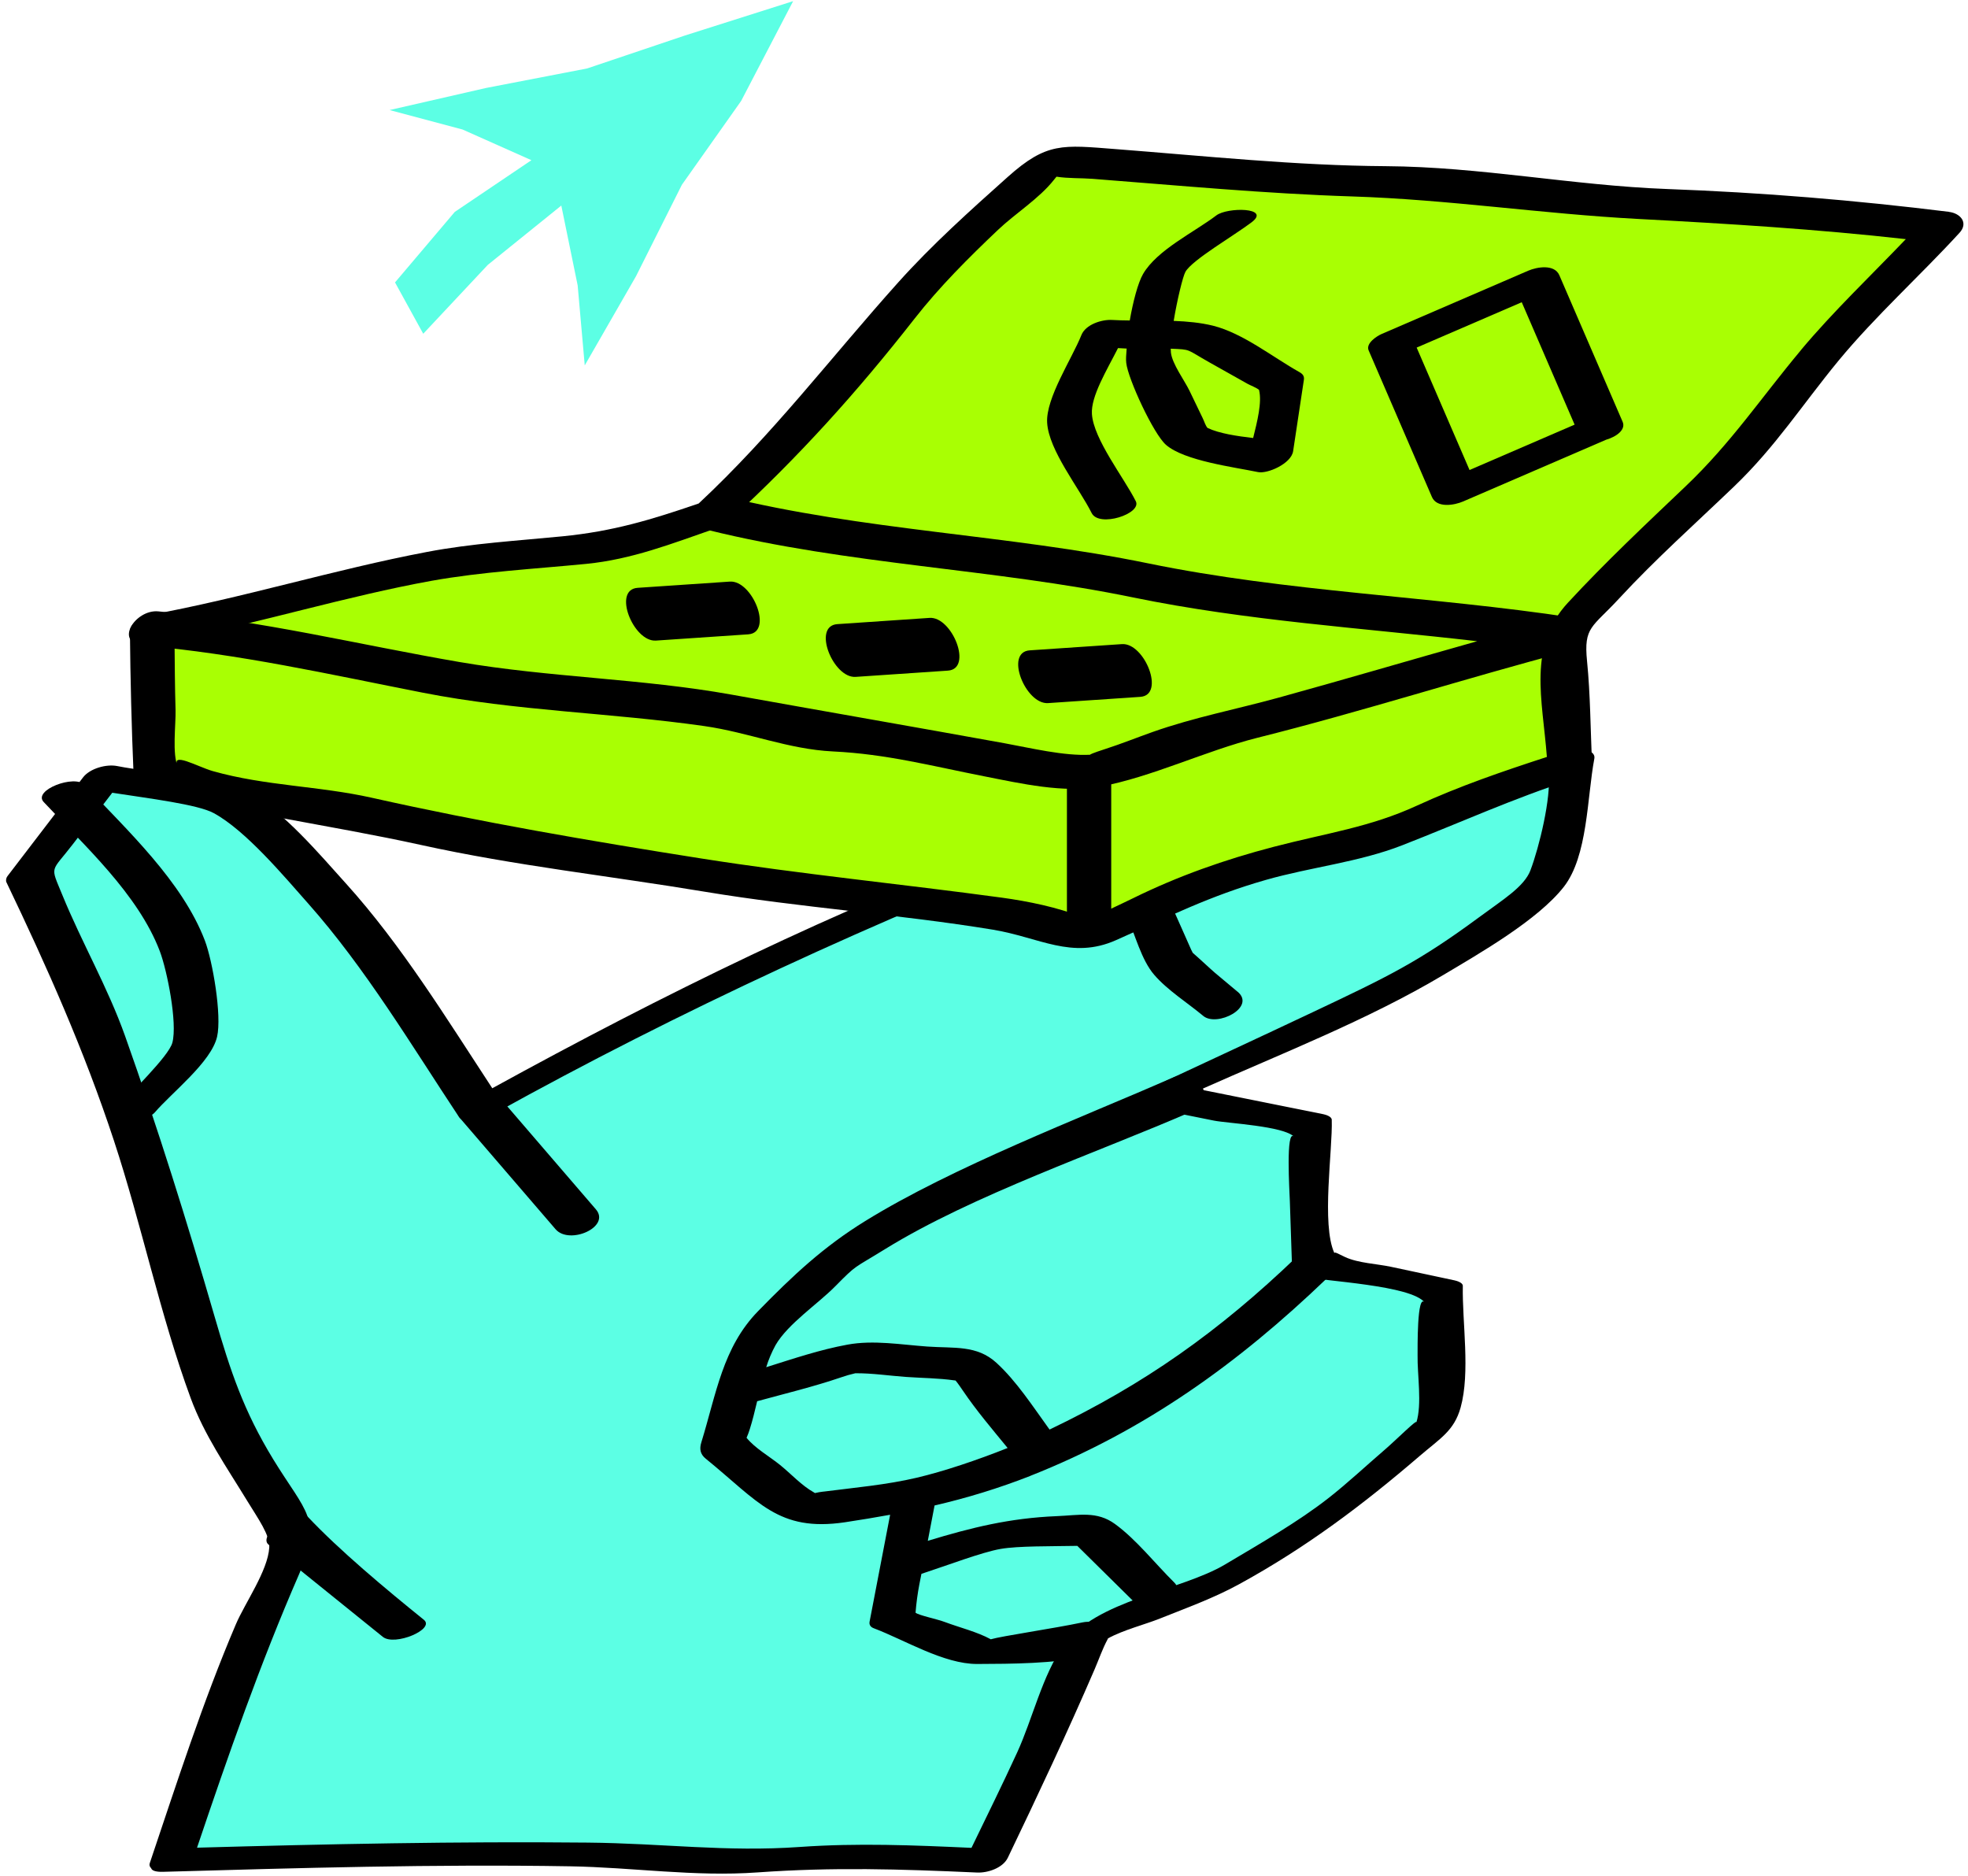 <svg width="300" height="286" viewBox="0 0 300 286" fill="none" xmlns="http://www.w3.org/2000/svg">
<path d="M200.321 114.374L181.14 119.875L162.637 127.27L143.977 134.214L126.128 143.031L107.825 150.883L89.925 159.623L73.095 168.975L62.199 152.529L50.104 136.431L35.517 122.467L15.778 118.513L4.305 133.497L13.602 152.917L20.838 173.274L27.195 194.16L33.282 215.152L44.932 234.237L37.82 250.56L31.772 266.976L26.198 283.523L46.861 282.935L67.548 283.62L88.222 282.684L108.902 284.177L129.577 282.715L150.277 283.643L158.553 266.397L165.939 249.292L185.267 241.563L203.26 230.485L219.26 216.736L219.621 196.916L200.346 192.806L199.64 171.596L176.905 167.012L197.915 157.208L218.268 147.574L236.267 134.293L239.678 116.106L220.189 113.367L200.321 114.374Z" fill="#5CFFE4"/>
<path d="M233.306 132.65C232.349 135.169 229.121 137.119 225.492 139.803C216.236 146.631 211.609 148.852 200.187 154.252C192.011 158.118 183.803 161.917 175.607 165.744C174.307 166.352 172.24 168.224 174.821 168.754L185.051 170.816C187.066 171.22 195.71 171.639 197.264 173.28C195.966 171.907 196.58 181.748 196.623 183.099C196.741 186.638 196.859 190.173 196.977 193.706C196.992 194.222 197.929 194.481 198.257 194.549C201.932 195.324 215.182 195.887 217.211 198.579C215.971 196.925 216.108 205.819 216.095 206.577C216.039 209.499 216.798 214.048 215.907 216.831C216.113 216.187 212.988 219.345 211.102 220.971C208.234 223.432 205.448 226.058 202.47 228.386C197.935 231.937 192.096 235.294 186.772 238.461C179.952 242.523 167 243.872 162.108 250.822C158.884 255.407 157.402 262.018 155.056 267.13C152.814 272.012 150.433 276.831 148.09 281.669C139.331 281.267 130.714 280.911 121.926 281.534C110.656 282.33 101.119 280.979 89.554 280.869C69.798 280.673 49.818 281.089 30.034 281.644C34.793 267.539 39.66 253.576 45.608 239.918C49.252 231.548 46.604 230.557 41.656 222.451C37.132 215.039 35.146 209.071 32.699 200.642C28.529 186.269 24.087 172.045 19.074 157.941C16.425 150.492 12.497 143.739 9.509 136.44C7.601 131.771 7.705 133.126 11.203 128.555C13.173 125.985 15.142 123.413 17.112 120.839C22.712 121.713 30.152 122.612 32.596 123.95C37.474 126.61 43.265 133.534 46.969 137.712C55.694 147.546 62.724 159.33 69.96 170.25C70.861 171.611 74.225 170.375 75.151 169.861C103.591 154.066 133.896 140.13 164.242 128.406C172.882 125.066 180.573 121.712 188.963 119.306C199.527 116.277 203.388 115.555 215.264 115.346C218.874 115.281 221.843 115.629 225.632 116.158C228.135 116.513 230.672 117.007 233.193 117.224C233.321 117.234 235.237 117.352 236.049 117.561C236.049 117.663 236.049 117.77 236.068 117.899C236.479 121.591 234.626 129.164 233.304 132.644L233.306 132.65ZM241.758 114.354C227.402 112.339 213.112 110.116 198.679 113.151C183.583 116.329 169.548 122.935 155.178 128.285C127.611 138.551 101.021 151.61 75.043 165.884C68.084 155.278 61.217 144.055 52.723 134.657C48.837 130.359 43.079 123.517 37.902 120.81C32.616 118.047 23.713 117.942 17.856 116.769C16.219 116.443 13.708 117.13 12.659 118.5C8.835 123.499 5.012 128.494 1.189 133.485C1.081 133.609 1.003 133.755 0.96 133.914C0.917 134.072 0.91 134.237 0.941 134.398C7.189 147.443 12.834 160.116 17.371 173.878C21.621 186.773 24.381 200.383 29.068 213.117C31.147 218.773 34.541 223.623 37.699 228.8C39.346 231.501 41.172 234 41.048 235.897C40.819 239.462 37.35 244.32 35.944 247.618C30.893 259.463 26.954 271.776 22.84 283.972C22.785 284.107 22.774 284.255 22.809 284.397C22.844 284.538 22.924 284.665 23.036 284.758C23.143 285.119 23.67 285.353 24.86 285.322C45.432 284.738 66.334 284.136 86.885 284.482C96.551 284.646 105.824 286.103 115.495 285.412C127.072 284.592 137.071 284.903 148.941 285.432C150.567 285.509 152.881 284.741 153.631 283.175C158.202 273.655 162.671 264.164 166.854 254.472C167.49 253 168.058 251.335 168.823 249.917C168.86 249.842 168.883 249.794 168.911 249.734C171.317 248.424 174.48 247.651 176.9 246.684C180.973 245.056 185.053 243.584 188.887 241.485C199.082 235.905 207.7 229.423 216.453 221.902C219.553 219.241 221.662 218.103 222.653 214.56C224.151 209.16 222.888 201.654 222.99 196.003C223 195.493 222.011 195.228 221.709 195.162L212.072 193.106C209.912 192.641 207.035 192.54 205.038 191.609C203.998 191.121 203.386 190.742 203.416 191.017C201.401 186.66 203.164 175.294 203.011 170.684C202.995 170.171 202.059 169.909 201.731 169.839L183.031 166.082C195.346 160.592 208.532 155.451 219.948 148.657C225.55 145.321 234.44 140.239 238.393 135.172C242.051 130.48 241.925 121.569 243.034 115.66C243.189 114.861 242.448 114.467 241.761 114.369" fill="black"/>
<path d="M108.469 78.422L119.395 68.391L129.544 57.234L138.601 45.057L149.207 34.289L160.301 24.372L175.222 25.53L190.478 26.255L205.686 27.632L220.992 27.661L236.15 29.751L251.354 31.102L266.66 31.27L281.87 32.861L295.918 34.6L287.131 44.194L277.188 54.389L268.945 66.165L258.653 76.057L248.206 85.822L238.309 96.531L239.301 116.575L224.582 121.356L210.428 127.876L195.123 131.119L180.289 135.744L166.085 142.746L151.808 139.168L137.261 138.376L122.935 136.217L108.678 133.613L94.347 131.469L80.02 129.281L65.788 126.567L51.681 122.989L37.209 121.6L23.764 117.812L23.31 107.165L23.203 95.929L37.386 93.346L51.545 89.76L65.715 86.271L80.239 84.569L94.863 83.131L108.469 78.422Z" fill="#A9FF03"/>
<path d="M274.539 53.366C268.457 60.639 263.885 67.536 256.936 74.145C250.809 79.978 244.745 85.668 239.004 91.88C232.834 98.559 235.148 106.636 235.805 115.381C229.067 117.579 222.532 119.802 216.047 122.78C208.806 126.117 202.241 126.975 194.192 129.074C186.712 131.024 179.594 133.53 172.689 136.933C170.459 138.035 168.127 139.036 165.957 140.253C165.697 140.129 165.379 139.988 164.959 139.811C161.394 138.323 156.636 137.368 152.792 136.841C137.462 134.752 122.143 133.264 106.781 130.84C89.91 128.177 73.354 125.337 56.696 121.606C48.621 119.796 40.457 119.805 32.456 117.545C30.131 116.893 25.887 114.405 27.135 116.925C26.205 115.044 26.825 110.339 26.761 108.22C26.654 104.655 26.637 101.09 26.606 97.525C39.763 94.904 53.001 90.843 65.773 88.535C73.489 87.15 81.566 86.717 89.367 85.952C96.342 85.262 102.387 82.873 109.035 80.57C109.54 80.4 110.012 80.144 110.43 79.814C110.725 79.687 110.998 79.516 111.239 79.305C121.733 69.669 130.651 59.775 139.415 48.572C143.22 43.711 147.65 39.29 152.136 35.037C154.8 32.508 158.406 30.28 160.673 27.397C160.813 27.224 160.932 27.079 161.048 26.932C162.822 27.213 164.834 27.125 166.548 27.259C179.644 28.271 192.947 29.522 206.062 29.941C220.747 30.406 235.047 32.599 249.713 33.374C263.457 34.099 276.88 34.924 290.522 36.452C285.169 42.048 279.447 47.487 274.527 53.366H274.539ZM297.112 32.291C282.697 30.508 268.628 29.346 254.14 28.812C239.714 28.271 225.67 25.421 211.227 25.33C197.602 25.244 183.665 23.78 170.06 22.727C161.968 22.099 159.567 21.651 153.604 26.983C147.853 32.125 142.072 37.303 136.912 43.059C126.638 54.518 117.838 66.174 106.51 76.745C99.225 79.243 93.459 80.989 85.723 81.753C78.903 82.424 71.872 82.838 65.138 84.123C50.856 86.831 36.959 91.166 22.626 93.776C21.662 93.953 19.794 95.016 19.805 96.224C19.873 103.533 20.053 110.793 20.364 118.108C20.406 119.038 20.829 119.694 21.79 119.968C35.821 123.925 49.975 125.672 64.198 128.803C78.494 131.954 93.053 133.53 107.476 135.933C122.035 138.349 136.895 139.343 151.319 141.705C158.449 142.875 163.363 146.31 170.124 143.309C178.286 139.685 184.329 136.59 192.988 134.119C199.876 132.156 207.122 131.438 213.783 128.835C222.822 125.303 230.535 121.764 239.872 118.731C240.782 118.435 242.758 117.567 242.693 116.285C242.441 111.134 242.441 105.9 241.927 100.768C241.402 95.529 242.702 95.683 246.773 91.273C252.339 85.249 258.44 79.814 264.358 74.138C270.661 68.093 274.753 61.669 280.248 54.995C285.853 48.195 292.735 42.008 298.702 35.491C300.111 33.954 298.836 32.515 297.117 32.301" fill="black"/>
<path d="M239.696 94.137C218.191 90.865 196.303 90.251 175.014 85.871C153.559 81.458 131.684 80.911 110.21 75.598C106.716 74.736 103.559 79.712 107.966 80.801C129.439 86.104 151.316 86.66 172.77 91.076C190.021 94.623 207.665 95.717 225.18 97.741C215.105 100.579 205.059 103.546 194.955 106.33C188.522 108.103 182.012 109.348 175.716 111.573C173.312 112.423 170.93 113.384 168.501 114.166C166.505 114.808 166.032 115.053 166.216 115.044C162.186 115.262 157.107 114.016 153.123 113.292C139.152 110.763 125.439 108.383 111.489 105.877C97.908 103.433 83.73 103.265 70.009 100.906C54.548 98.245 39.811 94.57 24.106 93.19C20.614 92.88 17.329 97.995 21.859 98.394C36.498 99.677 50.117 102.772 64.484 105.592C78.711 108.382 93.128 108.639 107.377 110.677C114.087 111.635 120.15 114.21 126.973 114.542C135.199 114.941 142.022 116.764 150.082 118.342C155.591 119.427 162.162 120.926 167.672 119.912C175.561 118.462 183.792 114.435 191.697 112.455C207.637 108.467 223.34 103.405 239.238 99.22C241.987 98.496 243.268 94.677 239.696 94.133" fill="black"/>
<path d="M169.394 141.617V116.769C169.394 113.753 162.641 115.075 162.641 117.515V142.364C162.641 145.377 169.394 144.058 169.394 141.617" fill="black"/>
<path d="M81.008 24.418L70.518 19.744L59.391 16.774L74.078 13.412L89.496 10.436L104.415 5.411L120.904 0.175L112.979 15.385L103.945 28.166L96.953 42.104L89.138 55.697L88.059 43.505L85.564 31.334L74.357 40.377L64.518 50.875L60.217 43.049L69.326 32.3L81.008 24.418Z" fill="#5CFFE4"/>
<path d="M178.493 53.741C178.472 53.546 178.463 53.349 178.463 53.152C181.677 53.293 180.702 53.18 184.411 55.265C186.337 56.349 188.263 57.431 190.189 58.512C190.591 58.738 191.466 59.062 191.927 59.423C191.928 59.443 191.931 59.462 191.936 59.481C192.389 61.355 191.652 64.244 191.029 66.766C188.514 66.471 185.874 66.078 184.084 65.236C183.774 64.918 183.592 64.26 183.329 63.719C182.656 62.334 181.994 60.952 181.326 59.563C180.564 57.984 178.691 55.479 178.493 53.744V53.741ZM198.085 56.723C193.979 54.416 189.475 50.795 184.918 49.649C183.033 49.184 180.993 48.992 178.916 48.914C179.448 45.694 180.311 42.13 180.712 41.422C181.751 39.611 188.117 35.916 190.8 33.88C193.804 31.599 187.106 31.555 185.421 32.832C182.035 35.405 176.393 38.083 174.249 41.761C173.474 43.094 172.718 45.983 172.22 48.849C171.304 48.84 170.399 48.822 169.525 48.77C167.944 48.679 165.495 49.457 164.847 51.075C163.436 54.628 159.401 60.685 159.626 64.441C159.879 68.654 164.487 74.361 166.412 78.205C167.545 80.463 174.092 78.298 173.141 76.404C171.355 72.839 166.705 66.969 166.451 63.109C166.276 60.403 168.731 56.416 170.428 53.061L171.747 53.132C171.673 54.14 171.614 54.694 171.684 55.324C171.956 57.759 175.83 66.147 177.749 67.814C180.567 70.258 188.151 71.204 191.77 71.96C193.207 72.262 196.834 70.677 197.122 68.778C197.669 65.149 198.216 61.522 198.762 57.898C198.851 57.319 198.573 56.998 198.085 56.723" fill="black"/>
<path d="M70.251 170.591L84.692 187.373C86.794 189.813 93.155 187.035 90.831 184.335C86.019 178.741 81.206 173.147 76.392 167.552C74.29 165.115 67.929 167.891 70.254 170.591" fill="black"/>
<path d="M64.615 246.907C58.805 242.218 51.688 236.279 46.894 231.176C45.308 229.488 39.165 234.014 40.934 235.446L58.361 249.509C60.162 250.965 66.385 248.338 64.615 246.907" fill="black"/>
<path d="M23.595 169.571C26.169 166.557 32.202 161.905 33.092 158.03C33.837 154.784 32.414 146.5 31.232 143.379C27.774 134.314 19.354 126.54 12.912 119.651C11.373 118.004 4.975 120.447 6.653 122.244C12.818 128.84 21.059 136.298 24.361 144.99C25.484 147.947 27.067 155.939 26.278 158.929C25.723 161.042 19.799 166.64 17.352 169.506C15.518 171.651 22.22 171.177 23.595 169.571Z" fill="black"/>
<path d="M188.647 151.167C187.51 150.213 186.374 149.262 185.237 148.313C184.606 147.783 182.777 146.058 181.827 145.246C181.74 145.077 181.644 144.909 181.582 144.768C181.169 143.838 180.755 142.906 180.342 141.971L178.533 137.903C177.293 135.129 170.651 137.105 171.806 139.704C173.029 142.456 173.976 146.3 175.934 148.578C177.977 150.954 181.015 152.842 183.42 154.856C185.507 156.603 191.508 153.551 188.658 151.167" fill="black"/>
<path d="M215.952 52.985C221.292 50.682 226.632 48.376 231.973 46.069C234.66 52.286 237.346 58.507 240.033 64.729C234.693 67.032 229.354 69.337 224.015 71.644C221.329 65.426 218.642 59.207 215.955 52.985H215.952ZM247.354 64.3C244.139 56.852 240.923 49.403 237.705 41.955C236.958 40.225 234.295 40.689 232.959 41.265C225.508 44.483 218.058 47.699 210.611 50.913C209.889 51.222 208.168 52.334 208.633 53.41C211.848 60.856 215.064 68.304 218.282 75.754C219.029 77.484 221.692 77.019 223.03 76.441C230.293 73.306 237.557 70.17 244.821 67.032C246.476 66.549 247.861 65.47 247.354 64.3Z" fill="black"/>
<path d="M125.527 227.363C125.089 227.412 124.654 227.487 124.225 227.588C124.172 227.547 124.116 227.511 124.058 227.479C122.226 226.464 120.559 224.641 118.932 223.322C117.337 222.028 115.091 220.76 113.806 219.165C113.996 218.729 114.162 218.283 114.302 217.829C114.713 216.538 115.063 215.084 115.42 213.591C119.688 212.42 124.041 211.375 128.223 209.947C128.93 209.699 129.651 209.492 130.382 209.327C132.933 209.303 135.574 209.707 138.115 209.887C140.554 210.059 143.075 210.068 145.49 210.412L145.669 210.436C146.105 210.972 146.548 211.634 146.781 211.976C148.833 215.011 151.259 217.857 153.601 220.717C148.971 222.566 143.859 224.282 139.761 225.247C135.167 226.332 130.205 226.769 125.526 227.369L125.527 227.363ZM157.029 224.978C174.544 218.057 188.732 207.838 202.189 194.933C205.464 191.795 200.236 189.123 197.656 191.595C185.783 202.979 174.43 211.011 159.991 217.908C157.463 214.408 154.948 210.524 151.897 207.735C148.906 205.001 145.463 205.544 141.357 205.255C137.315 204.969 133.172 204.232 129.187 204.964C125.036 205.72 120.897 207.116 116.802 208.404C117.161 207.239 117.636 206.114 118.221 205.045C120.081 201.807 124.67 198.763 127.311 196.084C130.698 192.657 129.997 193.449 134.961 190.377C148.275 182.162 167.4 175.652 181.732 169.399C185.931 167.567 182.352 162.713 178.799 164.264C164.468 170.514 145.215 177.893 131.901 186.119C125.524 190.055 120.838 194.447 115.553 199.868C110.156 205.4 109.187 212.485 106.91 219.863C106.6 220.855 106.735 221.665 107.577 222.343C115.599 228.853 118.599 233.555 128.812 232.038C131.137 231.686 133.421 231.311 135.691 230.896C134.647 236.326 133.604 241.756 132.561 247.186C132.465 247.685 132.725 248.018 133.195 248.195C137.932 249.985 143.864 253.657 148.966 253.642C154.38 253.622 160.467 253.598 165.764 252.484C169.817 251.628 169.019 246.461 164.998 247.307C160.591 248.237 152.665 249.393 151.036 249.877C148.929 248.727 146.297 248.097 144.061 247.256C142.841 246.791 140.125 246.253 139.566 245.827C139.68 244.363 139.876 242.906 140.153 241.463L140.463 239.901C144.377 238.625 149.665 236.6 152.542 236.102C155.197 235.637 160.25 235.715 164.225 235.637L172.819 244.119C174.887 246.158 181.262 243.452 178.994 241.214C176.082 238.342 173.259 234.704 169.963 232.301C167.202 230.296 164.513 230.967 161.083 231.108C153.867 231.406 148.063 232.858 141.432 234.868C141.775 233.072 142.119 231.276 142.464 229.48C147.424 228.339 152.293 226.837 157.034 224.985" fill="black"/>
<path d="M99.996 97.645L114.054 96.693C117.929 96.431 114.699 88.419 111.256 88.653C106.571 88.973 101.886 89.29 97.201 89.604C93.326 89.866 96.556 97.881 99.991 97.645" fill="black"/>
<path d="M130.435 103.177L144.491 102.225C148.366 101.965 145.135 93.951 141.701 94.185L127.647 95.137C123.772 95.397 127 103.411 130.437 103.177" fill="black"/>
<path d="M159.764 107.174L173.82 106.223C177.695 105.961 174.464 97.949 171.03 98.183C166.343 98.499 161.658 98.816 156.974 99.133C153.099 99.395 156.329 107.407 159.772 107.174" fill="black"/>
</svg>
